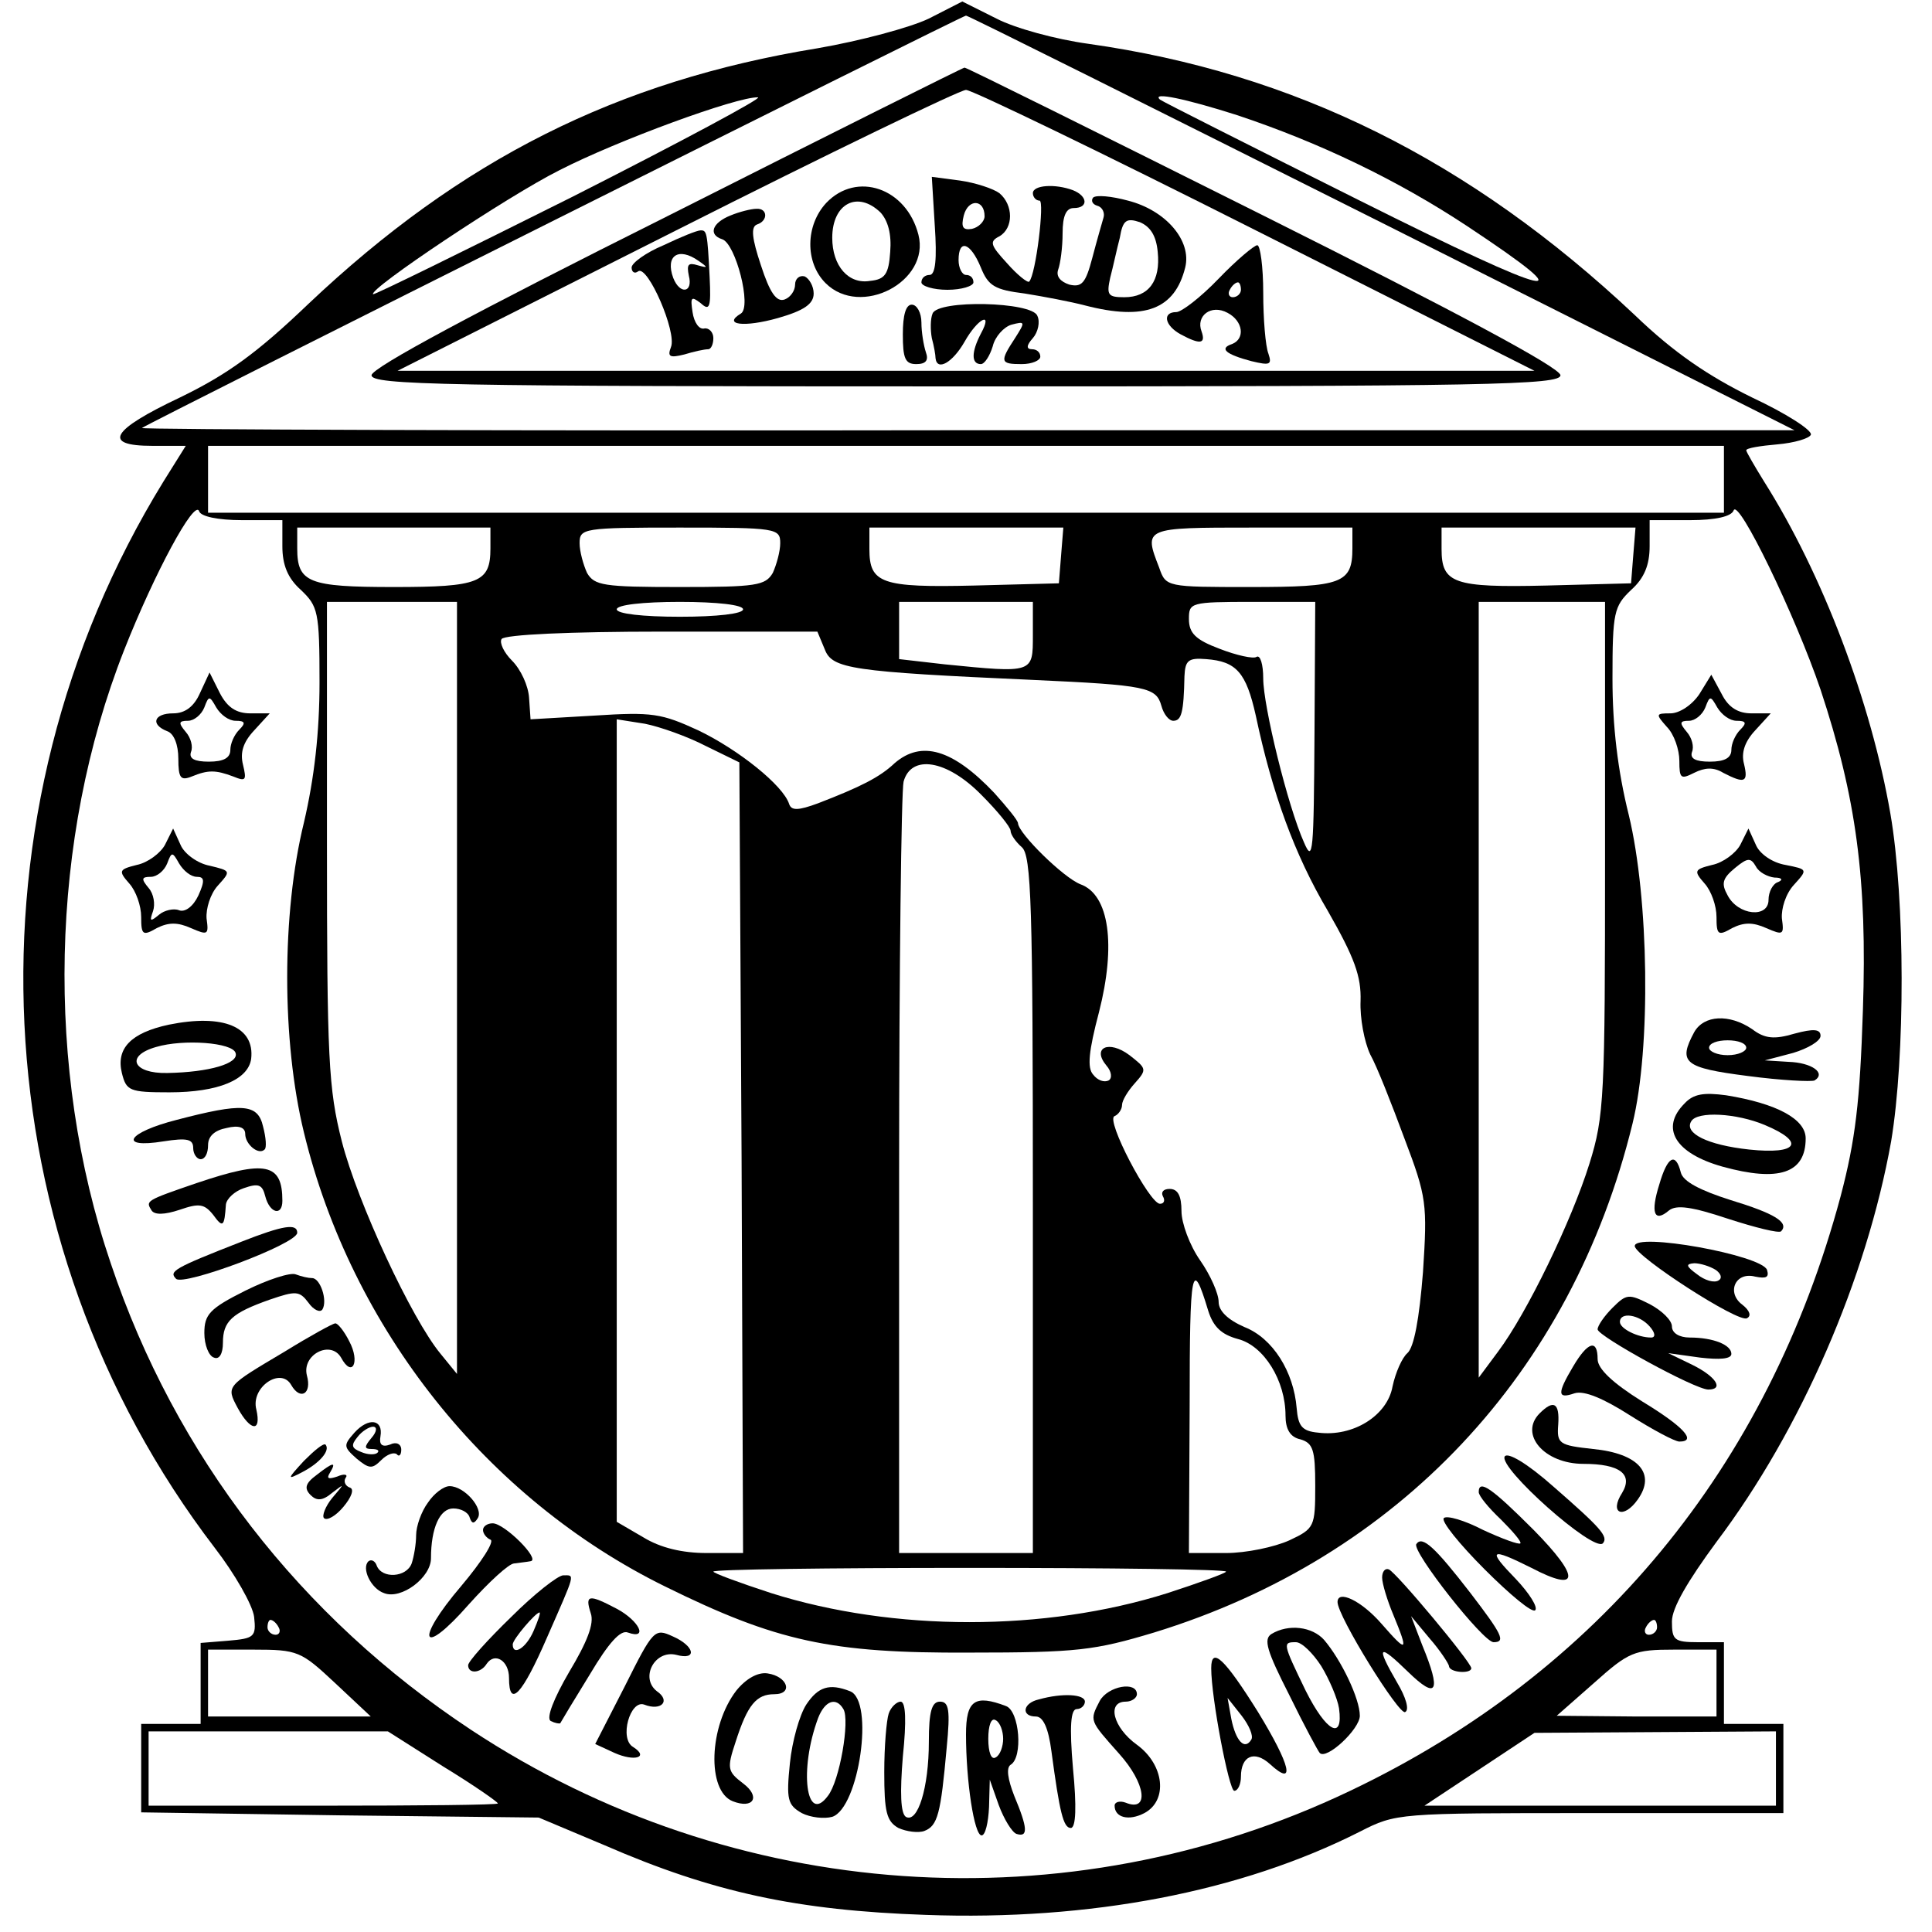 <?xml version="1.0" standalone="no"?>
<!DOCTYPE svg PUBLIC "-//W3C//DTD SVG 20010904//EN"
 "http://www.w3.org/TR/2001/REC-SVG-20010904/DTD/svg10.dtd">
<svg version="1.0" xmlns="http://www.w3.org/2000/svg"
 width="260pt" height="260pt" viewBox="0 0 260 260"
 preserveAspectRatio="xMidYMid meet">
<g transform="translate(0,260) scale(0.1,-0.1)"
fill="#000000" stroke="none">
<path d="M1250 2575 c-25 -12 -92 -30 -150 -40 -270 -44 -480 -150 -685 -344
-69 -66 -109 -95 -173 -126 -93 -44 -105 -65 -37 -65 l45 0 -30 -48 c-275
-447 -247 -1022 69 -1435 27 -35 51 -77 53 -93 3 -27 0 -29 -35 -32 l-37 -3 0
-55 0 -54 -40 0 -40 0 0 -60 0 -59 267 -4 268 -3 88 -37 c147 -64 260 -88 433
-94 221 -8 424 31 584 112 49 25 51 25 310 25 l260 0 0 60 0 60 -40 0 -40 0 0
55 0 55 -35 0 c-32 0 -35 3 -35 28 0 18 21 54 60 107 114 151 202 355 235 539
19 114 19 325 -1 441 -26 150 -91 322 -170 447 -13 21 -24 40 -24 42 0 3 19 6
42 8 23 2 43 8 45 13 2 6 -34 29 -79 50 -59 29 -105 60 -158 111 -222 209
-459 326 -735 365 -44 6 -99 21 -124 34 l-46 23 -45 -23z m610 -275 l555 -279
-1114 0 c-613 -1 -1112 1 -1110 3 7 6 1104 555 1109 555 3 0 255 -126 560
-279z m-1090 35 c-146 -73 -266 -132 -268 -131 -6 7 181 132 251 167 78 40
239 99 267 98 8 0 -104 -60 -250 -134z m895 110 c111 -37 215 -87 309 -149
163 -108 122 -99 -144 34 -146 73 -267 134 -269 136 -12 11 35 1 104 -21z
m655 -490 l0 -45 -1020 0 -1020 0 0 45 0 45 1020 0 1020 0 0 -45z m-1994 -55
l54 0 0 -35 c0 -25 7 -43 25 -59 23 -22 25 -29 25 -124 0 -68 -7 -129 -21
-189 -30 -122 -30 -294 0 -417 64 -264 246 -493 486 -611 150 -74 223 -90 410
-89 145 0 168 3 248 27 329 101 562 349 644 685 25 102 22 303 -5 415 -15 60
-22 120 -22 184 0 89 2 97 25 119 18 16 25 34 25 59 l0 35 54 0 c35 0 56 5 59
13 6 18 83 -141 117 -241 48 -145 63 -255 57 -432 -4 -123 -10 -174 -30 -250
-98 -365 -326 -641 -660 -800 -381 -182 -830 -151 -1183 82 -230 152 -398 369
-485 628 -89 262 -82 571 18 825 41 104 95 204 101 187 2 -7 25 -12 58 -12z
m334 -38 c0 -46 -15 -52 -130 -52 -115 0 -130 6 -130 52 l0 28 130 0 130 0 0
-28z m390 7 c0 -11 -5 -29 -10 -40 -10 -17 -22 -19 -125 -19 -103 0 -115 2
-125 19 -5 11 -10 29 -10 40 0 20 5 21 135 21 130 0 135 -1 135 -21z m378 -16
l-3 -38 -114 -3 c-125 -3 -141 3 -141 49 l0 29 131 0 130 0 -3 -37z m392 9 c0
-47 -14 -52 -137 -52 -113 0 -114 0 -123 26 -21 54 -21 54 125 54 l135 0 0
-28z m378 -9 l-3 -38 -114 -3 c-125 -3 -141 3 -141 49 l0 29 131 0 130 0 -3
-37z m-1583 -583 l0 -519 -22 27 c-39 47 -112 204 -133 286 -18 71 -20 111
-20 403 l0 323 88 0 87 0 0 -520z m385 510 c0 -6 -35 -10 -85 -10 -50 0 -85 4
-85 10 0 6 35 10 85 10 50 0 85 -4 85 -10z m390 -35 c0 -51 1 -51 -119 -39
l-61 7 0 38 0 39 90 0 90 0 0 -45z m379 -132 c-1 -160 -2 -175 -14 -147 -22
49 -55 184 -55 221 0 19 -4 32 -9 29 -4 -3 -27 2 -50 11 -32 12 -41 21 -41 40
0 22 2 23 85 23 l85 0 -1 -177z m391 -167 c0 -322 -1 -348 -21 -412 -24 -77
-84 -201 -123 -253 l-26 -35 0 522 0 522 85 0 85 0 0 -344z m-1050 280 c10
-26 35 -30 280 -41 154 -7 166 -10 173 -35 3 -11 10 -20 16 -20 11 0 14 11 15
60 1 21 5 25 29 23 41 -3 54 -18 67 -76 22 -104 52 -187 97 -263 36 -63 45
-88 44 -121 -1 -23 5 -55 13 -72 9 -16 29 -67 46 -113 30 -79 31 -88 25 -180
-5 -63 -12 -101 -21 -109 -7 -6 -16 -26 -20 -45 -7 -39 -53 -68 -100 -62 -22
2 -27 9 -29 33 -4 49 -32 94 -70 109 -23 10 -35 22 -35 34 0 11 -11 36 -25 56
-14 20 -25 50 -25 66 0 21 -5 30 -16 30 -8 0 -12 -4 -9 -10 3 -5 2 -10 -4 -10
-14 0 -74 114 -61 118 5 2 10 9 10 15 0 6 8 19 17 29 17 19 16 20 -7 38 -28
21 -51 10 -31 -14 7 -8 8 -17 3 -20 -6 -3 -15 0 -21 8 -8 9 -6 31 8 84 23 90
14 158 -25 172 -23 9 -83 68 -84 82 0 4 -15 22 -32 41 -56 59 -98 71 -134 40
-20 -19 -46 -32 -103 -54 -27 -10 -36 -10 -39 -1 -8 25 -68 73 -122 99 -50 23
-62 25 -140 20 l-86 -5 -2 29 c-1 16 -11 38 -23 50 -11 11 -17 24 -14 29 4 6
92 10 216 10 l209 0 10 -24z m-160 -130 l45 -22 3 -532 2 -532 -49 0 c-33 0
-62 7 -85 21 l-36 21 0 540 0 540 38 -6 c20 -4 57 -17 82 -30z m371 -66 c21
-21 39 -43 39 -48 0 -5 7 -15 15 -22 13 -11 15 -77 15 -481 l0 -469 -90 0 -90
0 0 508 c0 279 3 517 6 530 10 37 58 30 105 -18z m305 -694 c7 -22 18 -32 40
-38 35 -9 64 -56 64 -103 0 -18 6 -29 20 -32 17 -5 20 -14 20 -62 0 -56 -1
-58 -35 -74 -20 -9 -58 -17 -85 -17 l-50 0 1 198 c0 186 3 201 25 128z m24
-351 c0 -2 -36 -15 -79 -29 -165 -52 -368 -52 -533 0 -43 14 -78 27 -78 29 0
3 155 5 345 5 190 0 345 -2 345 -5z m-1275 -75 c3 -5 1 -10 -4 -10 -6 0 -11 5
-11 10 0 6 2 10 4 10 3 0 8 -4 11 -10z m1855 0 c0 -5 -5 -10 -11 -10 -5 0 -7
5 -4 10 3 6 8 10 11 10 2 0 4 -4 4 -10z m-1779 -75 l48 -45 -109 0 -110 0 0
45 0 45 61 0 c60 0 64 -2 110 -45z m1859 0 l0 -45 -107 0 -108 1 50 44 c47 42
54 45 108 45 l57 0 0 -45z m-1714 -112 c41 -25 74 -48 74 -50 0 -2 -106 -3
-235 -3 l-235 0 0 50 0 50 161 0 161 0 74 -47z m1794 -3 l0 -50 -236 0 -237 0
74 49 74 49 163 1 162 1 0 -50z"/>
<path d="M898 2309 c-258 -129 -398 -204 -398 -214 0 -13 96 -15 800 -15 704
0 800 2 800 15 0 10 -140 85 -400 215 -220 110 -401 200 -402 199 -2 0 -182
-90 -400 -200z m792 -19 l375 -189 -765 0 -765 0 375 189 c206 104 382 189
390 189 8 0 184 -85 390 -189z"/>
<path d="M1258 2296 c3 -44 1 -66 -7 -66 -6 0 -11 -4 -11 -10 0 -5 16 -10 35
-10 19 0 35 5 35 10 0 6 -4 10 -10 10 -5 0 -10 9 -10 20 0 29 16 24 30 -10 10
-25 19 -30 59 -35 25 -4 62 -11 81 -16 81 -21 121 -5 135 51 9 36 -26 77 -77
90 -22 6 -43 8 -47 4 -3 -4 -1 -9 6 -11 7 -2 10 -10 8 -16 -2 -7 -9 -31 -15
-54 -9 -34 -14 -40 -31 -36 -12 4 -18 11 -15 20 3 8 6 30 6 49 0 24 5 34 15
34 20 0 19 16 -1 24 -24 9 -54 7 -54 -4 0 -5 4 -10 9 -10 7 0 -5 -100 -14
-109 -2 -2 -16 9 -30 25 -22 24 -24 29 -10 36 19 11 19 42 0 58 -8 6 -32 14
-53 17 l-38 5 4 -66z m67 13 c0 -7 -8 -15 -17 -17 -12 -2 -15 2 -11 18 6 23
28 22 28 -1z m233 -48 c4 -39 -12 -61 -45 -61 -22 0 -24 3 -19 26 4 15 9 39
13 54 4 24 9 27 27 21 14 -6 22 -18 24 -40z"/>
<path d="M1112 2327 c-28 -30 -29 -80 -1 -108 47 -47 141 2 125 65 -16 63 -83
86 -124 43z m73 -13 c10 -11 15 -29 13 -53 -2 -30 -7 -37 -27 -39 -29 -5 -51
20 -51 58 0 46 34 64 65 34z"/>
<path d="M983 2310 c-25 -10 -30 -26 -11 -32 18 -6 40 -91 25 -100 -25 -15 4
-19 50 -6 35 10 48 19 48 33 0 10 -6 20 -12 23 -7 2 -13 -3 -13 -11 0 -8 -6
-17 -14 -20 -11 -4 -20 9 -32 46 -12 36 -14 52 -5 55 15 5 14 22 -1 21 -7 0
-23 -4 -35 -9z"/>
<path d="M893 2270 c-24 -10 -43 -24 -43 -30 0 -6 4 -9 9 -5 13 8 52 -82 44
-102 -5 -13 -2 -15 18 -10 13 4 27 7 32 7 4 0 7 7 7 15 0 8 -6 14 -12 13 -7
-2 -14 8 -16 22 -3 20 -2 22 11 12 12 -11 14 -6 12 35 -3 61 -4 63 -12 63 -5
0 -27 -9 -50 -20z m47 -21 c13 -9 13 -10 -1 -6 -13 4 -15 1 -12 -14 6 -23 -12
-26 -21 -3 -11 30 7 42 34 23z"/>
<path d="M1640 2225 c-24 -25 -50 -45 -57 -45 -19 0 -16 -18 6 -30 26 -14 34
-13 28 4 -8 21 13 37 35 25 21 -11 24 -35 6 -42 -18 -6 -8 -14 26 -23 25 -6
28 -5 23 10 -4 10 -7 47 -7 82 0 35 -4 64 -8 64 -4 0 -28 -20 -52 -45z m30
-15 c0 -5 -5 -10 -11 -10 -5 0 -7 5 -4 10 3 6 8 10 11 10 2 0 4 -4 4 -10z"/>
<path d="M1215 2150 c0 -32 3 -40 18 -40 13 0 17 5 13 16 -3 9 -6 27 -6 40 0
13 -6 24 -13 24 -8 0 -12 -14 -12 -40z"/>
<path d="M1255 2178 c-3 -7 -3 -22 -1 -33 3 -11 5 -23 5 -27 2 -18 23 -6 39
22 18 32 39 42 22 11 -13 -25 -13 -41 0 -41 5 0 12 11 16 24 3 13 15 26 25 29
19 5 19 4 5 -18 -21 -32 -20 -35 9 -35 14 0 25 5 25 10 0 6 -5 10 -11 10 -8 0
-8 5 1 15 7 8 10 22 6 30 -7 19 -134 22 -141 3z"/>
<path d="M269 1667 c-8 -18 -20 -27 -36 -27 -26 0 -31 -15 -8 -24 9 -3 15 -18
15 -37 0 -26 3 -30 18 -24 22 9 32 9 56 0 17 -7 18 -5 13 16 -4 16 0 30 15 46
l21 23 -26 0 c-19 0 -31 8 -41 27 l-14 28 -13 -28z m48 -37 c13 0 14 -3 5 -12
-7 -7 -12 -19 -12 -27 0 -11 -9 -16 -29 -16 -19 0 -27 4 -24 13 3 7 0 19 -7
27 -10 12 -10 15 3 15 8 0 18 8 22 18 6 16 7 16 16 0 6 -10 17 -18 26 -18z"/>
<path d="M2287 1666 c-10 -15 -27 -26 -39 -26 -20 0 -20 -1 -5 -18 10 -10 17
-31 17 -46 0 -24 2 -25 20 -16 14 7 26 8 39 0 29 -15 34 -13 28 12 -4 15 1 30
15 45 l21 23 -26 0 c-18 0 -31 8 -40 26 l-14 26 -16 -26z m50 -36 c13 0 14 -3
5 -12 -7 -7 -12 -19 -12 -27 0 -11 -9 -16 -29 -16 -19 0 -27 4 -24 13 3 7 0
19 -7 27 -10 12 -10 15 3 15 8 0 18 8 22 18 6 16 7 16 16 0 6 -10 17 -18 26
-18z"/>
<path d="M222 1463 c-6 -11 -23 -24 -38 -27 -24 -6 -25 -8 -10 -25 9 -10 16
-30 16 -45 0 -24 2 -26 21 -15 16 8 28 8 46 0 23 -10 24 -9 21 13 -1 13 5 33
15 44 18 20 18 20 -11 27 -16 3 -34 16 -39 28 l-10 22 -11 -22z m43 -43 c10 0
11 -5 2 -25 -7 -15 -18 -23 -26 -20 -7 3 -20 0 -27 -6 -12 -10 -13 -9 -8 5 3
9 1 23 -6 31 -10 12 -10 15 3 15 8 0 18 8 22 18 6 16 7 16 16 0 6 -10 16 -18
24 -18z"/>
<path d="M2342 1463 c-6 -11 -23 -24 -38 -27 -24 -6 -25 -8 -10 -25 9 -10 16
-30 16 -45 0 -24 2 -26 21 -15 16 8 28 8 46 0 23 -10 24 -9 21 13 -1 13 5 33
16 45 19 21 19 21 -11 27 -18 3 -35 15 -40 27 l-10 22 -11 -22z m46 -44 c10 0
12 -3 5 -6 -7 -2 -13 -13 -13 -24 0 -25 -41 -21 -55 6 -9 16 -7 23 10 37 17
14 21 14 28 2 4 -8 16 -14 25 -15z"/>
<path d="M227 1221 c-51 -11 -71 -32 -63 -65 6 -24 10 -26 64 -26 66 0 106 17
110 45 5 43 -37 61 -111 46z m90 -38 c5 -14 -35 -26 -92 -27 -46 -1 -57 23
-15 35 37 11 103 6 107 -8z"/>
<path d="M2280 1211 c-22 -41 -14 -48 72 -59 45 -6 86 -8 90 -6 16 10 -4 24
-35 25 l-32 2 38 10 c20 6 37 16 37 23 0 9 -9 10 -35 3 -27 -8 -40 -7 -57 6
-31 21 -65 19 -78 -4z m70 -21 c0 -5 -11 -10 -25 -10 -14 0 -25 5 -25 10 0 6
11 10 25 10 14 0 25 -4 25 -10z"/>
<path d="M2267 1115 c-33 -33 -13 -67 51 -85 76 -21 112 -9 112 38 0 26 -39
47 -107 58 -30 4 -44 2 -56 -11z m108 -29 c55 -23 45 -40 -21 -33 -56 6 -88
22 -78 38 8 14 61 11 99 -5z"/>
<path d="M238 1093 c-67 -17 -80 -39 -18 -29 32 5 40 3 40 -9 0 -8 5 -15 10
-15 6 0 10 8 10 19 0 12 9 20 25 23 16 4 25 1 25 -8 0 -14 18 -29 26 -21 3 2
2 16 -2 31 -7 31 -28 32 -116 9z"/>
<path d="M2233 1006 c-12 -38 -7 -52 13 -35 10 8 31 5 79 -11 37 -12 69 -20
72 -17 11 12 -9 24 -68 42 -41 13 -64 25 -67 37 -7 28 -18 22 -29 -16z"/>
<path d="M265 1008 c-70 -24 -69 -24 -61 -37 4 -6 17 -6 38 1 26 9 33 8 45 -7
13 -18 15 -16 17 14 1 8 12 18 24 22 20 7 25 5 29 -11 6 -23 23 -27 23 -6 0
51 -23 55 -115 24z"/>
<path d="M325 929 c-92 -36 -98 -40 -88 -50 10 -10 163 47 163 62 0 13 -19 10
-75 -12z"/>
<path d="M2200 923 c1 -14 140 -104 151 -97 6 3 4 10 -6 18 -22 16 -10 45 17
38 15 -3 19 -1 16 9 -7 20 -179 51 -178 32z m109 -32 c7 -5 9 -11 4 -14 -6 -4
-19 0 -29 8 -15 11 -16 14 -4 15 8 0 21 -4 29 -9z"/>
<path d="M330 863 c-48 -24 -55 -32 -55 -57 0 -16 6 -31 13 -33 7 -3 12 5 12
20 0 29 12 40 63 58 35 12 40 12 52 -4 7 -10 16 -14 19 -9 7 12 -3 42 -14 42
-5 0 -14 2 -22 5 -7 3 -38 -7 -68 -22z"/>
<path d="M2170 840 c-11 -11 -20 -24 -20 -29 0 -9 131 -81 149 -81 21 0 11 17
-21 33 l-33 16 43 -6 c26 -3 42 -2 42 5 0 12 -24 22 -56 22 -14 0 -24 6 -24
15 0 8 -13 21 -30 30 -28 14 -31 14 -50 -5z m50 -25 c8 -9 8 -15 2 -15 -18 0
-42 12 -42 21 0 14 26 10 40 -6z"/>
<path d="M383 781 c-79 -47 -79 -46 -63 -76 17 -31 32 -33 25 -2 -8 30 33 58
47 33 12 -21 28 -12 21 13 -7 28 32 48 46 24 15 -28 26 -6 11 22 -7 14 -16 25
-19 24 -3 0 -34 -17 -68 -38z"/>
<path d="M2117 761 c-22 -37 -21 -44 2 -36 13 4 39 -7 75 -30 30 -19 60 -35
66 -35 24 0 6 20 -50 54 -40 25 -60 44 -60 57 0 27 -13 24 -33 -10z"/>
<path d="M2072 698 c-28 -28 6 -68 59 -68 49 0 67 -14 52 -39 -18 -28 2 -36
21 -9 25 35 1 62 -60 68 -46 5 -49 7 -47 33 2 29 -6 34 -25 15z"/>
<path d="M477 672 c-15 -17 -15 -19 3 -35 17 -14 21 -14 33 -2 8 8 17 11 21 8
3 -4 6 -1 6 6 0 8 -7 11 -15 7 -11 -4 -15 0 -13 11 4 23 -16 26 -35 5z m23 -7
c-10 -12 -10 -15 0 -15 8 0 11 -2 8 -5 -3 -3 -13 -3 -22 1 -13 5 -14 9 -5 20
6 8 16 14 21 14 6 0 5 -7 -2 -15z"/>
<path d="M409 634 c-23 -25 -23 -26 -2 -15 23 12 38 29 31 37 -3 2 -15 -8 -29
-22z"/>
<path d="M2025 640 c-9 -15 119 -129 132 -117 8 9 -3 21 -66 76 -36 32 -62 47
-66 41z"/>
<path d="M426 615 c-15 -11 -17 -18 -8 -27 8 -8 16 -8 29 3 17 13 17 13 0 -7
-9 -11 -14 -24 -11 -27 4 -4 16 3 26 15 11 13 15 24 9 26 -6 2 -9 8 -6 13 4 5
-2 6 -11 2 -12 -4 -15 -3 -10 5 9 15 5 15 -18 -3z"/>
<path d="M576 578 c-9 -12 -16 -32 -16 -44 0 -12 -3 -29 -6 -38 -7 -19 -40
-21 -47 -3 -2 6 -7 9 -11 6 -10 -9 3 -37 21 -43 23 -9 63 21 63 47 0 41 12 67
30 67 10 0 20 -5 22 -12 3 -9 6 -9 11 -1 8 13 -18 43 -38 43 -8 0 -21 -10 -29
-22z"/>
<path d="M1990 592 c0 -5 13 -21 30 -37 16 -16 28 -30 26 -32 -2 -2 -24 6 -50
18 -25 13 -49 20 -53 16 -4 -4 21 -35 55 -69 34 -34 64 -59 68 -55 4 4 -8 23
-26 42 -39 40 -35 43 21 15 65 -34 66 -13 3 51 -56 56 -74 69 -74 51z"/>
<path d="M650 541 c0 -5 5 -11 10 -13 6 -2 -12 -30 -39 -62 -64 -75 -54 -98
10 -25 27 30 54 55 61 55 7 1 17 2 22 3 14 2 -35 51 -51 51 -7 0 -13 -4 -13
-9z"/>
<path d="M1906 522 c-6 -10 90 -132 104 -132 17 0 11 11 -31 66 -48 62 -65 78
-73 66z"/>
<path d="M1860 477 c0 -8 7 -31 15 -50 21 -51 19 -52 -16 -12 -27 31 -59 46
-59 29 0 -19 83 -153 91 -148 6 3 1 20 -11 40 -29 50 -25 53 15 14 39 -38 45
-27 19 36 l-15 39 25 -30 c14 -16 25 -33 26 -37 0 -9 30 -11 30 -3 0 8 -101
129 -111 133 -5 2 -9 -3 -9 -11z"/>
<path d="M688 424 c-32 -31 -58 -60 -58 -65 0 -12 17 -11 25 2 11 16 30 4 30
-19 0 -42 18 -22 51 54 39 89 38 84 22 84 -7 0 -39 -25 -70 -56z m30 -19 c-10
-23 -28 -34 -28 -18 0 7 31 43 36 43 2 0 -2 -11 -8 -25z"/>
<path d="M795 429 c5 -14 -5 -39 -29 -79 -21 -36 -31 -62 -25 -66 6 -3 12 -4
13 -3 1 2 19 32 40 66 25 42 41 60 51 56 28 -10 15 16 -15 32 -38 20 -43 19
-35 -6z"/>
<path d="M841 331 l-40 -78 26 -12 c27 -12 47 -6 25 8 -19 11 -4 64 15 57 23
-9 36 5 17 18 -23 18 -3 56 26 49 29 -8 25 12 -5 25 -24 11 -26 9 -64 -67z"/>
<path d="M1711 401 c-11 -7 -6 -23 24 -82 20 -41 39 -76 41 -78 9 -10 54 32
54 50 0 23 -25 75 -48 102 -16 18 -48 22 -71 8z m67 -43 c11 -18 22 -44 24
-57 6 -44 -17 -32 -45 24 -31 64 -31 65 -13 65 8 0 23 -15 34 -32z"/>
<path d="M1630 355 c0 -40 24 -165 31 -165 5 0 9 9 9 19 0 28 18 36 39 17 35
-32 28 -2 -16 70 -45 72 -63 89 -63 59z m54 -96 c-9 -15 -21 -2 -27 28 l-5 28
19 -24 c10 -13 16 -27 13 -32z"/>
<path d="M991 325 c-37 -48 -40 -135 -5 -149 28 -11 38 6 14 24 -21 16 -22 20
-10 56 16 50 28 64 52 64 26 0 18 24 -9 28 -13 2 -29 -7 -42 -23z"/>
<path d="M1085 306 c-9 -14 -19 -49 -22 -79 -5 -49 -3 -56 16 -67 12 -6 30 -8
41 -5 36 12 57 156 24 169 -28 11 -43 6 -59 -18z m50 -6 c9 -15 -5 -97 -21
-117 -29 -39 -39 35 -13 105 9 23 24 29 34 12z"/>
<path d="M1480 311 c-14 -27 -14 -26 26 -71 36 -40 41 -79 9 -66 -8 3 -15 1
-15 -4 0 -16 19 -21 40 -10 32 17 27 65 -10 92 -32 23 -41 58 -15 58 8 0 15 5
15 10 0 18 -39 11 -50 -9z"/>
<path d="M1398 313 c-22 -5 -24 -23 -4 -23 10 0 17 -16 21 -47 11 -82 16 -103
26 -103 7 0 8 29 3 80 -5 57 -3 80 5 80 6 0 11 5 11 10 0 10 -30 12 -62 3z"/>
<path d="M1196 294 c-3 -9 -6 -44 -6 -79 0 -53 3 -66 19 -75 11 -5 27 -7 35
-4 18 7 22 23 30 112 5 51 3 62 -9 62 -11 0 -15 -13 -15 -54 0 -62 -15 -110
-31 -101 -7 5 -8 32 -4 81 5 48 4 74 -3 74 -5 0 -13 -7 -16 -16z"/>
<path d="M1300 266 c0 -63 11 -136 21 -136 5 0 9 17 10 38 l1 37 12 -34 c7
-19 18 -37 24 -39 16 -5 15 8 -3 51 -9 23 -11 38 -5 42 17 10 12 72 -6 79 -42
16 -54 8 -54 -38z m50 -6 c0 -10 -4 -22 -10 -25 -6 -4 -10 7 -10 25 0 18 4 29
10 25 6 -3 10 -15 10 -25z"/>
</g>
</svg>
